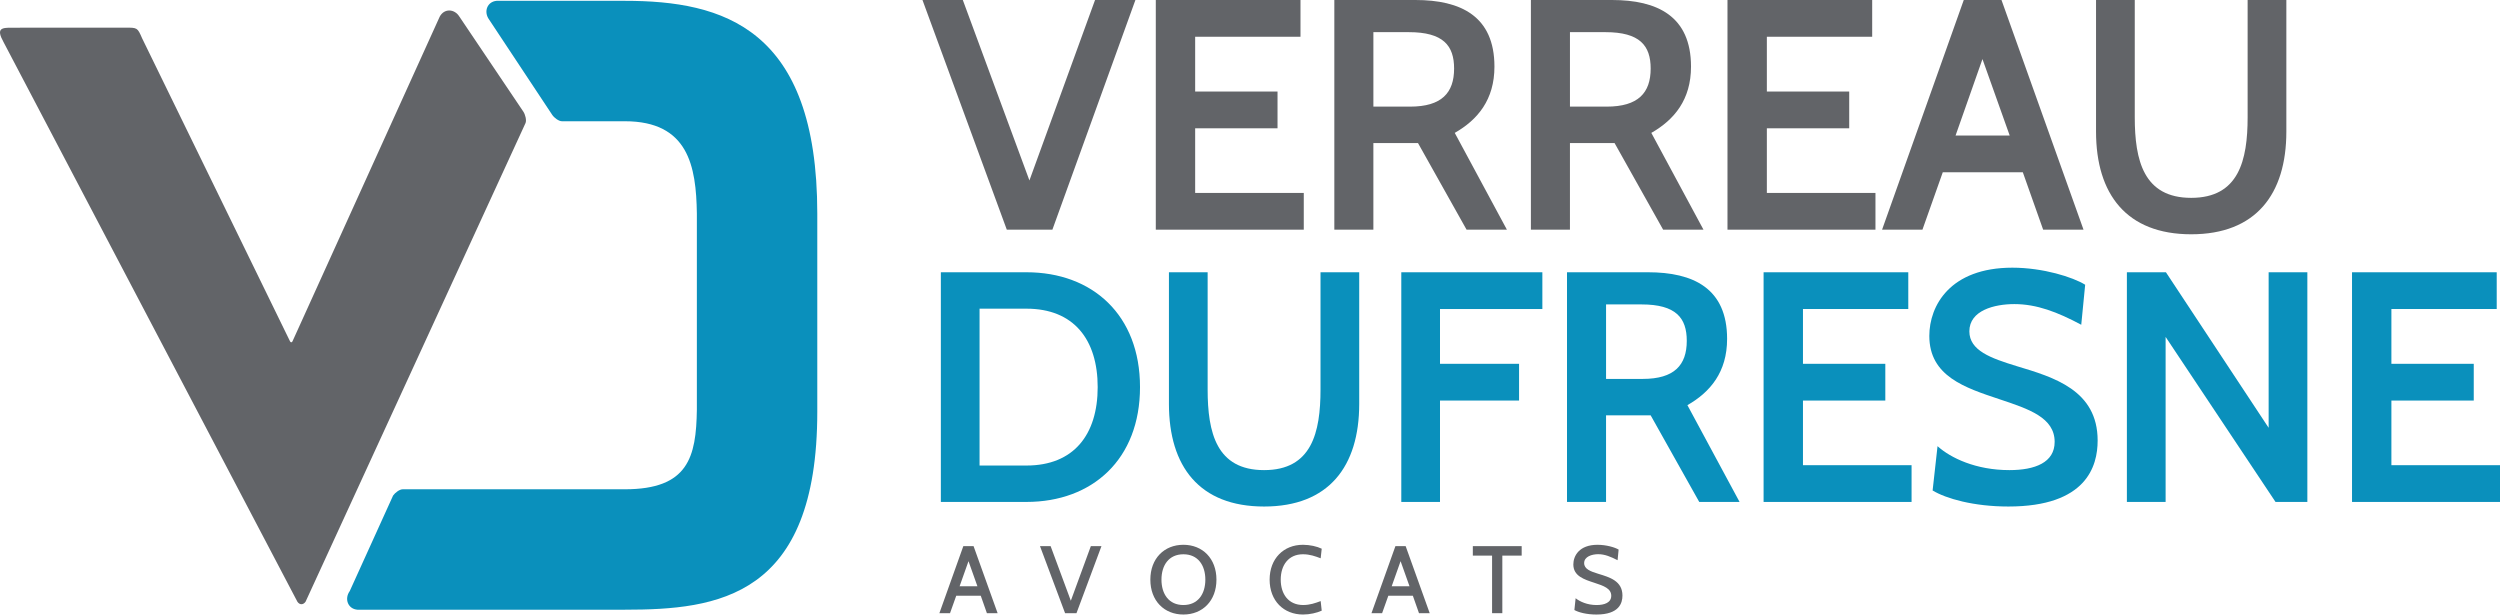 <?xml version="1.0" encoding="utf-8"?>
<!-- Generator: Adobe Illustrator 17.0.0, SVG Export Plug-In . SVG Version: 6.00 Build 0)  -->
<!DOCTYPE svg PUBLIC "-//W3C//DTD SVG 1.1//EN" "http://www.w3.org/Graphics/SVG/1.1/DTD/svg11.dtd">
<svg version="1.1" id="Layer_1" xmlns="http://www.w3.org/2000/svg" xmlns:xlink="http://www.w3.org/1999/xlink" x="0px" y="0px"
	 width="220px" height="54.079px" viewBox="0 0 220 54.079" enable-background="new 0 0 220 54.079" xml:space="preserve">
<g>
	<path fill="#626468" d="M40.432,1.471l5.626,8.359c0.164,0.248,0.299,0.756,0.186,1.004L26.891,52.948
		c-0.203,0.295-0.524,0.3-0.722,0L0.313,3.707C-0.377,2.47,0.16,2.431,1.089,2.438l9.95-0.004c1.057-0.003,1.057-0.003,1.472,0.946
		l13.017,26.668c0.064,0.099,0.144,0.101,0.206,0L38.692,1.473C39.071,0.738,39.982,0.743,40.432,1.471"/>
	<path fill="#0A90BC" d="M71.921,36.243c0,16.354-8.787,17.411-16.932,17.411H31.447c-0.823-0.069-1.167-0.946-0.669-1.64
		l3.813-8.403c0.166-0.246,0.583-0.565,0.857-0.554h19.541c5.58,0,6.277-2.829,6.335-7.005V18.79
		c-0.058-4.178-0.755-8.12-6.335-8.12h-5.531c-0.275,0.01-0.692-0.307-0.858-0.555l-5.565-8.402c-0.497-0.695-0.153-1.571,0.67-1.64
		h11.284c8.624,0,16.932,2.362,16.932,18.717V36.243z"/>
	<polygon fill="#626468" points="92.61,20.211 88.598,20.211 81.178,0 84.728,0 90.589,15.88 96.364,0 99.916,0 	"/>
	<polygon fill="#626468" points="101.71,20.211 101.71,0 114.443,0 114.443,3.234 105.174,3.234 105.174,8.055 112.422,8.055 
		112.422,11.29 105.174,11.29 105.174,16.978 114.732,16.978 114.732,20.211 	"/>
	<path fill="#626468" d="M129.058,20.211l-4.275-7.623h-3.926v7.623h-3.436V0h7.131c3.984,0,6.959,1.415,6.959,5.861
		c0,2.916-1.473,4.678-3.493,5.833l4.59,8.518H129.058z M120.858,2.83v6.553h3.234c2.772,0,3.869-1.212,3.869-3.348
		c0-2.023-0.953-3.205-3.984-3.205L120.858,2.83L120.858,2.83z"/>
	<path fill="#626468" d="M146.356,20.211l-4.275-7.623h-3.926v7.623h-3.436V0h7.131c3.984,0,6.959,1.415,6.959,5.861
		c0,2.916-1.473,4.678-3.493,5.833l4.59,8.518H146.356z M138.156,2.83v6.553h3.234c2.772,0,3.869-1.212,3.869-3.348
		c0-2.023-0.953-3.205-3.984-3.205L138.156,2.83L138.156,2.83z"/>
	<polygon fill="#626468" points="152.019,20.211 152.019,0 164.752,0 164.752,3.234 155.483,3.234 155.483,8.055 162.731,8.055 
		162.731,11.29 155.483,11.29 155.483,16.978 165.041,16.978 165.041,20.211 	"/>
	<path fill="#626468" d="M179.798,20.212l-1.79-5.053h-7.044l-1.79,5.053h-3.552l7.189-20.211h3.321l7.218,20.211H179.798z
		 M174.457,5.198l-2.367,6.728h4.763L174.457,5.198z"/>
	<path fill="#626468" d="M184.451,11.579V0h3.408v10.308c0,3.811,0.779,7.103,4.966,7.103s4.966-3.292,4.966-7.103V0h3.408v11.579
		c0,5.515-2.685,9.038-8.373,9.038S184.451,17.094,184.451,11.579"/>
	<path fill="#0A90BC" d="M82.795,44.17V23.959h7.535c5.804,0,9.991,3.753,9.991,10.107c0,6.351-4.187,10.104-9.991,10.104H82.795z
		 M86.201,27.165v13.802h4.129c4.158,0,6.266-2.715,6.266-6.901c0-4.187-2.107-6.902-6.266-6.902H86.201z"/>
	<path fill="#0A90BC" d="M102.866,35.538V23.959h3.406v10.308c0,3.811,0.78,7.103,4.967,7.103c4.187,0,4.966-3.292,4.966-7.103
		V23.959h3.406v11.579c0,5.515-2.684,9.036-8.372,9.036C105.552,44.574,102.866,41.053,102.866,35.538"/>
	<polygon fill="#0A90BC" points="126.72,27.194 126.72,32.015 133.678,32.015 133.678,35.248 126.72,35.248 126.72,44.171 
		123.314,44.171 123.314,23.96 135.728,23.96 135.728,27.194 	"/>
	<path fill="#0A90BC" d="M149.533,44.17l-4.275-7.621h-3.926v7.621h-3.436V23.959h7.131c3.984,0,6.958,1.415,6.958,5.862
		c0,2.916-1.473,4.677-3.493,5.833l4.59,8.517L149.533,44.17L149.533,44.17z M141.333,26.789v6.555h3.234
		c2.772,0,3.869-1.214,3.869-3.35c0-2.021-0.953-3.205-3.984-3.205L141.333,26.789L141.333,26.789z"/>
	<polygon fill="#0A90BC" points="155.196,44.171 155.196,23.96 167.929,23.96 167.929,27.193 158.661,27.193 158.661,32.015 
		165.908,32.015 165.908,35.249 158.661,35.249 158.661,40.937 168.218,40.937 168.218,44.171 	"/>
	<path fill="#0A90BC" d="M170.07,43.161l0.433-3.898c1.154,1.04,3.378,2.107,6.322,2.107c2.252,0,3.984-0.664,3.984-2.483
		c0-2.137-2.252-2.888-4.85-3.753c-3.032-1.011-6.179-2.021-6.179-5.573c0-2.655,1.82-6.005,7.306-6.005
		c2.714,0,5.341,0.837,6.409,1.501l-0.345,3.522c-2.107-1.126-3.928-1.819-5.891-1.819c-1.732,0-3.956,0.548-3.956,2.396
		c0,1.702,1.905,2.368,4.158,3.061c3.262,0.982,7.131,2.107,7.131,6.553c0,2.252-0.982,5.804-7.854,5.804
		C173.707,44.576,171.253,43.882,170.07,43.161"/>
	<polygon fill="#0A90BC" points="200.246,44.171 190.574,29.648 190.574,44.171 187.166,44.171 187.166,23.96 190.602,23.96 
		199.64,37.646 199.64,23.96 203.047,23.96 203.047,44.171 	"/>
	<polygon fill="#0A90BC" points="206.978,44.171 206.978,23.96 219.711,23.96 219.711,27.193 210.443,27.193 210.443,32.015 
		217.69,32.015 217.69,35.249 210.443,35.249 210.443,40.937 220,40.937 220,44.171 	"/>
	<path fill="#626468" d="M86.847,53.959l-0.54-1.534h-2.158l-0.547,1.534h-0.936l2.107-5.899h0.901l2.116,5.899H86.847z
		 M85.228,49.383l-0.783,2.208h1.568L85.228,49.383z"/>
	<polygon fill="#626468" points="94.73,53.959 93.727,53.959 91.519,48.059 92.454,48.059 94.233,52.865 95.995,48.059 
		96.929,48.059 	"/>
	<path fill="#626468" d="M101.231,51.009c0-1.862,1.221-3.068,2.908-3.068c1.685,0,2.908,1.205,2.908,3.068
		s-1.222,3.069-2.908,3.069C102.452,54.079,101.231,52.872,101.231,51.009 M102.209,51.009c0,1.265,0.649,2.233,1.931,2.233
		c1.28,0,1.931-0.969,1.931-2.233c0-1.265-0.65-2.233-1.931-2.233C102.857,48.776,102.209,49.744,102.209,51.009"/>
	<path fill="#626468" d="M111.727,51.009c0-1.862,1.239-3.068,2.933-3.068c0.608,0,1.239,0.143,1.651,0.345l-0.092,0.843
		c-0.473-0.177-0.945-0.354-1.559-0.354c-1.28,0-1.956,0.969-1.956,2.233c0,1.265,0.675,2.233,1.973,2.233
		c0.598,0,1.069-0.169,1.542-0.345l0.092,0.843c-0.429,0.194-1.044,0.339-1.643,0.339C112.967,54.079,111.727,52.872,111.727,51.009
		"/>
	<path fill="#626468" d="M124.871,53.959l-0.54-1.534h-2.158l-0.547,1.534h-0.936l2.107-5.899h0.901l2.116,5.899H124.871z
		 M123.252,49.383l-0.783,2.208h1.568L123.252,49.383z"/>
	<polygon fill="#626468" points="132.205,48.894 132.205,53.96 131.303,53.96 131.303,48.894 129.609,48.894 129.609,48.06 
		133.907,48.06 133.907,48.894 	"/>
	<path fill="#626468" d="M138.546,53.682l0.109-1.037c0.371,0.295,1.02,0.598,1.845,0.598c0.691,0,1.29-0.21,1.29-0.817
		c0-0.64-0.674-0.877-1.474-1.137c-0.928-0.303-1.862-0.599-1.862-1.619c0-0.749,0.513-1.728,2.123-1.728
		c0.783,0,1.542,0.228,1.862,0.422l-0.092,0.935c-0.591-0.303-1.122-0.53-1.704-0.53c-0.555,0-1.238,0.21-1.238,0.783
		c0,0.523,0.557,0.734,1.246,0.943c0.996,0.304,2.124,0.625,2.124,1.914c0,0.642-0.269,1.67-2.292,1.67
		C139.608,54.078,138.9,53.884,138.546,53.682"/>
</g>
</svg>
